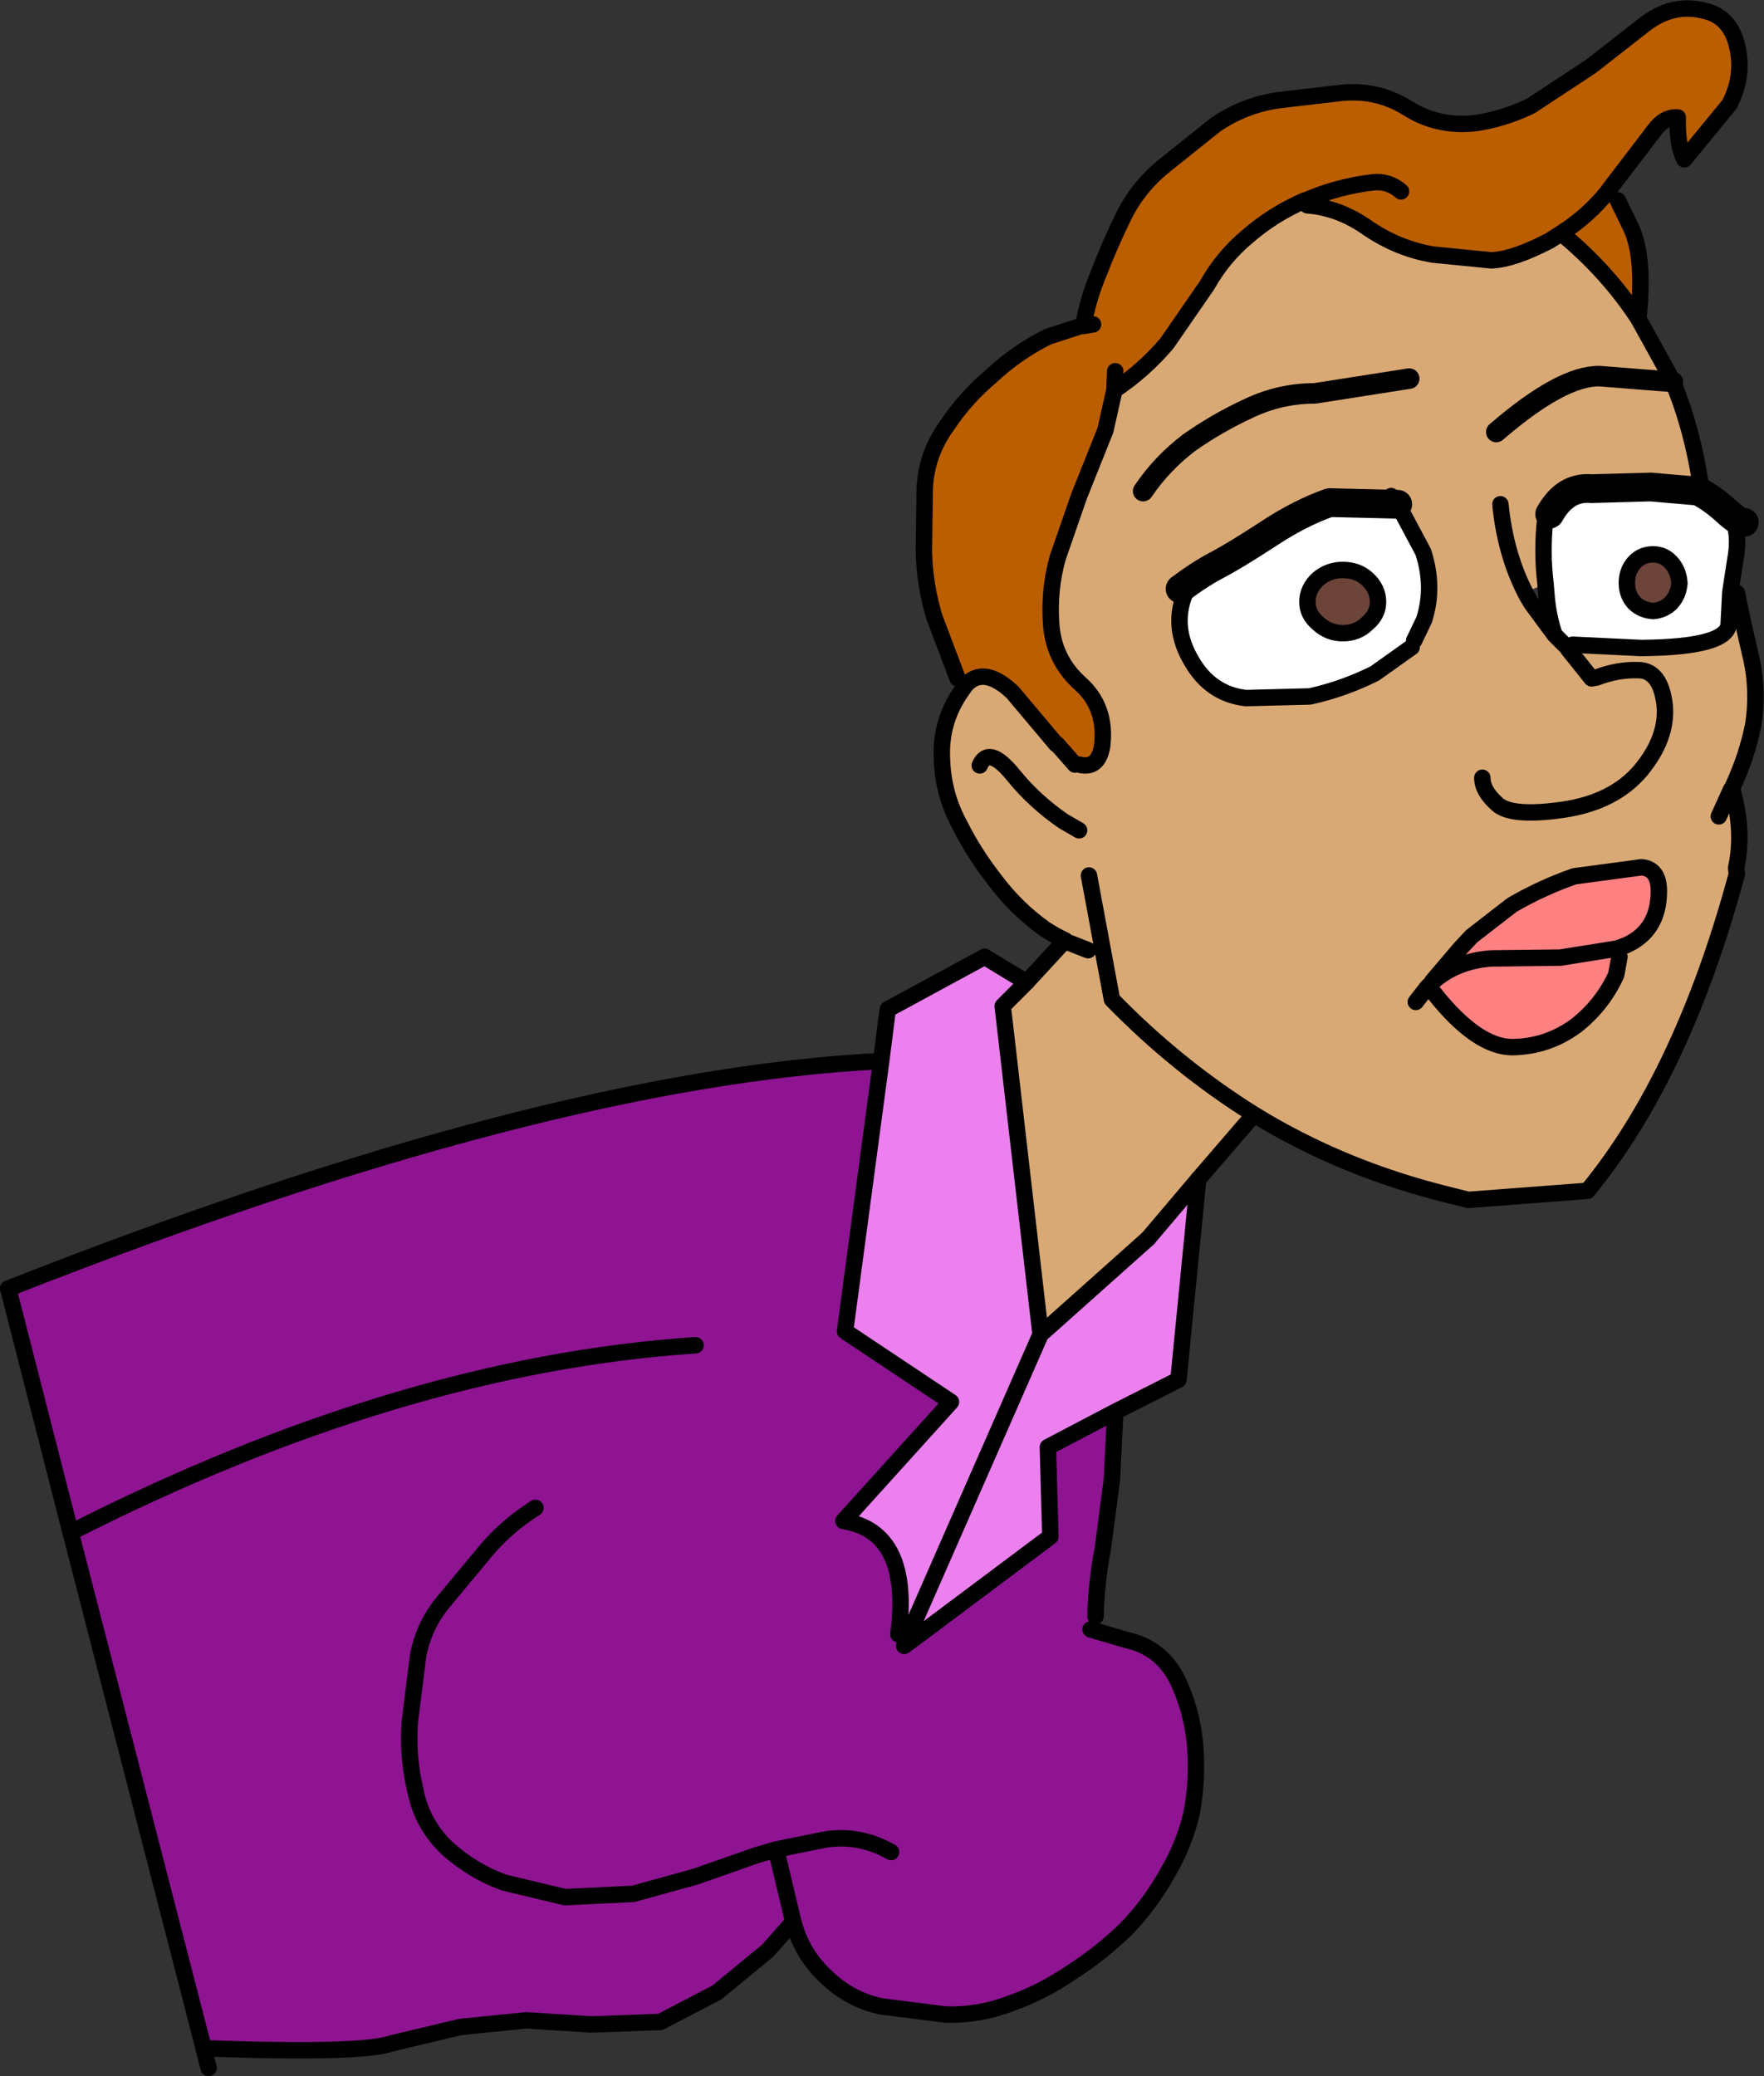 <?xml version="1.0" encoding="UTF-8" standalone="no"?>
<svg xmlns:xlink="http://www.w3.org/1999/xlink" height="126.4px" width="107.4px" xmlns="http://www.w3.org/2000/svg">
  <rect width="100%" height="100%" fill="#333333" stroke="none"/>
  <g transform="matrix(1.0, 0.0, 0.0, 1.0, 53.7, 63.2)">
    <path d="M44.2 -51.55 L44.8 -51.0 45.6 -49.35 Q46.45 -47.55 46.05 -43.8 44.15 -46.7 41.35 -49.0 43.0 -50.05 44.2 -51.55 43.0 -50.05 41.35 -49.0 L40.65 -48.55 Q38.45 -47.4 37.1 -47.35 L33.55 -47.7 Q31.45 -48.05 29.6 -49.3 27.85 -50.55 25.9 -50.7 L25.8 -51.0 Q27.75 -51.85 29.9 -52.1 30.85 -52.2 31.6 -51.55 30.85 -52.2 29.9 -52.1 27.75 -51.85 25.8 -51.0 L25.75 -51.0 Q23.8 -50.15 22.25 -48.8 20.75 -47.55 19.8 -45.85 L17.35 -42.3 Q15.95 -40.65 14.15 -39.45 L14.2 -40.6 14.15 -39.45 13.6 -37.0 12.0 -33.0 10.7 -29.25 Q10.15 -27.3 10.3 -25.2 10.45 -23.05 12.05 -21.6 13.7 -20.15 13.4 -17.75 13.15 -16.35 12.0 -16.65 L11.75 -16.65 10.65 -17.9 10.6 -17.9 7.95 -21.05 Q6.2 -22.7 5.1 -21.5 L4.6 -21.9 3.2 -25.6 Q2.6 -27.55 2.55 -29.6 L2.6 -33.45 Q2.7 -35.6 4.0 -37.35 5.1 -39.0 6.65 -40.3 8.2 -41.75 10.1 -42.7 L12.1 -43.35 12.25 -43.35 Q12.55 -45.05 13.25 -46.7 13.85 -48.25 14.6 -49.8 15.45 -51.65 17.05 -53.0 L20.3 -55.6 Q22.05 -56.8 24.15 -57.1 L28.0 -57.55 Q30.15 -57.75 31.95 -56.65 33.8 -55.45 36.1 -55.7 37.85 -55.95 39.5 -56.75 L43.15 -59.15 46.35 -61.65 Q48.1 -63.05 50.05 -62.55 51.45 -62.25 51.95 -60.8 52.6 -58.8 51.6 -56.85 L48.85 -53.5 Q48.4 -54.35 48.45 -56.05 47.65 -56.1 47.05 -55.3 L44.3 -51.7 44.2 -51.55 M12.85 -43.45 L12.25 -43.35 12.85 -43.45" fill="#bb5e00" fill-rule="evenodd" stroke="none"/>
    <path d="M46.05 -43.8 L48.15 -40.0 48.15 -39.95 Q49.35 -37.05 49.85 -33.65 L49.7 -33.3 46.8 -33.55 43.2 -33.45 Q41.6 -33.6 40.65 -31.9 L40.4 -31.8 Q40.15 -29.65 40.4 -27.65 L39.15 -27.15 39.25 -26.95 39.55 -26.45 40.95 -24.55 42.05 -23.95 46.2 -23.75 46.25 -23.75 Q51.55 -23.8 51.55 -25.25 L51.65 -27.15 52.05 -27.1 52.4 -25.4 52.95 -23.0 Q53.35 -21.1 53.05 -19.1 52.65 -17.1 51.75 -15.2 52.5 -12.6 52.0 -10.35 L52.05 -10.0 Q48.75 2.25 42.95 9.3 L35.7 9.85 34.5 9.55 Q28.0 7.95 22.65 4.65 L19.25 8.6 16.2 12.2 9.7 18.0 9.65 18.0 7.35 -1.95 8.8 -3.4 11.15 -5.95 Q10.5 -6.25 9.9 -6.65 8.15 -7.9 6.85 -9.65 5.6 -11.25 4.75 -12.95 3.7 -14.85 3.65 -17.05 3.55 -19.2 4.75 -21.0 L5.1 -21.5 Q6.2 -22.7 7.95 -21.05 L10.6 -17.9 10.65 -17.9 11.75 -16.65 12.0 -16.65 Q13.15 -16.35 13.4 -17.75 13.7 -20.15 12.05 -21.6 10.45 -23.05 10.3 -25.2 10.15 -27.3 10.7 -29.25 L12.0 -33.0 13.6 -37.0 14.15 -39.45 Q15.95 -40.65 17.35 -42.3 L19.8 -45.85 Q20.75 -47.55 22.25 -48.8 23.8 -50.15 25.75 -51.0 L25.8 -51.0 25.9 -50.7 Q27.85 -50.55 29.6 -49.3 31.45 -48.05 33.55 -47.7 L37.1 -47.35 Q38.45 -47.4 40.65 -48.55 L41.35 -49.0 Q44.15 -46.7 46.05 -43.8 M32.1 -40.15 L26.35 -39.25 Q24.25 -39.25 22.35 -38.35 20.4 -37.45 18.7 -36.25 17.05 -35.0 15.9 -33.3 17.05 -35.0 18.7 -36.25 20.4 -37.45 22.35 -38.35 24.25 -39.25 26.35 -39.25 L32.1 -40.15 M31.4 -32.5 L27.25 -32.6 Q25.4 -31.95 23.45 -30.65 21.45 -29.35 20.4 -28.8 19.35 -28.25 18.15 -27.35 L18.4 -26.95 Q17.65 -24.95 18.85 -22.95 20.0 -20.95 22.15 -20.7 L26.05 -20.8 Q28.1 -21.25 30.0 -22.2 L32.25 -23.8 32.4 -24.2 33.0 -25.45 Q33.65 -27.45 32.95 -29.6 L31.4 -32.5 31.0 -33.0 31.4 -32.5 M37.65 -32.5 Q37.95 -29.5 39.15 -27.15 37.95 -29.5 37.65 -32.5 M12.0 -12.65 L11.05 -13.2 Q9.3 -14.4 8.0 -16.0 6.5 -17.85 5.95 -16.6 6.5 -17.85 8.0 -16.0 9.3 -14.4 11.05 -13.2 L12.0 -12.65 M12.55 -5.35 L11.15 -5.9 11.15 -5.95 11.15 -5.9 12.55 -5.35 M32.5 -2.2 L33.2 -3.1 32.5 -2.2 M36.55 -15.85 Q36.55 -15.05 37.45 -14.25 38.3 -13.45 41.45 -13.9 44.55 -14.35 46.2 -16.3 47.85 -18.3 47.65 -20.3 47.4 -22.35 46.1 -22.4 44.8 -22.45 43.5 -21.95 L43.2 -21.9 41.8 -23.65 41.8 -23.7 40.95 -24.55 41.8 -23.7 41.8 -23.65 43.2 -21.9 43.5 -21.95 Q44.8 -22.45 46.1 -22.4 47.4 -22.35 47.65 -20.3 47.85 -18.3 46.2 -16.3 44.55 -14.35 41.45 -13.9 38.3 -13.45 37.45 -14.25 36.55 -15.05 36.55 -15.85 M12.6 -9.9 L14.0 -2.35 Q18.0 1.75 22.65 4.65 18.0 1.75 14.0 -2.35 L12.6 -9.9 M44.75 -5.45 L45.3 -5.65 Q47.3 -6.55 47.3 -8.95 47.3 -10.3 46.25 -10.4 L42.15 -9.85 Q40.15 -9.15 38.35 -8.1 L35.9 -6.2 35.2 -5.45 33.5 -3.45 33.5 -3.4 33.2 -3.1 33.6 -2.75 Q36.25 0.6 38.45 0.55 40.55 0.5 42.25 -0.75 43.85 -2.0 44.7 -3.85 L44.9 -4.95 44.75 -5.45 M48.15 -39.95 L43.7 -40.3 Q41.4 -40.35 37.4 -36.9 41.4 -40.35 43.7 -40.3 L48.15 -39.95 M50.95 -13.5 L51.7 -15.15 51.75 -15.2 51.7 -15.15 50.95 -13.5" fill="#d9a975" fill-rule="evenodd" stroke="none"/>
    <path d="M49.7 -33.3 Q50.65 -32.8 51.55 -31.95 52.3 -31.0 51.95 -29.1 L51.65 -27.15 51.55 -25.25 Q51.55 -23.8 46.25 -23.75 L46.2 -23.75 42.05 -23.95 40.95 -24.55 Q40.55 -25.7 40.45 -27.05 L40.4 -27.65 Q40.15 -29.65 40.4 -31.8 L40.65 -31.9 Q41.6 -33.6 43.2 -33.45 L46.8 -33.55 49.7 -33.3 M28.05 -28.5 Q27.2 -28.5 26.55 -27.95 25.9 -27.35 25.9 -26.55 25.9 -25.8 26.55 -25.25 27.2 -24.65 28.05 -24.65 28.95 -24.65 29.55 -25.25 30.2 -25.8 30.2 -26.55 30.2 -27.35 29.55 -27.95 28.95 -28.5 28.05 -28.5 M18.15 -27.35 Q19.35 -28.25 20.4 -28.8 21.45 -29.35 23.45 -30.65 25.4 -31.95 27.25 -32.6 L31.4 -32.5 32.95 -29.6 Q33.65 -27.45 33.0 -25.45 L32.4 -24.2 32.25 -23.8 30.0 -22.2 Q28.1 -21.25 26.05 -20.8 L22.15 -20.7 Q20.0 -20.95 18.85 -22.95 17.65 -24.95 18.4 -26.95 L18.15 -27.35 M46.95 -29.45 Q46.25 -29.45 45.8 -28.95 45.35 -28.45 45.35 -27.7 45.35 -27.0 45.8 -26.5 46.25 -26.05 46.95 -26.0 47.6 -26.05 48.05 -26.5 48.5 -27.0 48.55 -27.7 48.5 -28.45 48.05 -28.95 47.6 -29.45 46.95 -29.45" fill="#ffffff" fill-rule="evenodd" stroke="none"/>
    <path d="M28.05 -28.5 Q28.95 -28.5 29.55 -27.95 30.2 -27.35 30.2 -26.55 30.2 -25.8 29.55 -25.25 28.95 -24.65 28.05 -24.65 27.2 -24.65 26.55 -25.25 25.9 -25.8 25.9 -26.55 25.9 -27.35 26.55 -27.95 27.2 -28.5 28.05 -28.5 M46.95 -29.45 Q47.6 -29.45 48.05 -28.95 48.5 -28.45 48.55 -27.7 48.5 -27.0 48.05 -26.5 47.6 -26.05 46.95 -26.0 46.25 -26.05 45.8 -26.5 45.35 -27.0 45.35 -27.7 45.35 -28.45 45.8 -28.95 46.25 -29.45 46.95 -29.45" fill="#6c4439" fill-rule="evenodd" stroke="none"/>
    <path d="M33.2 -3.1 L33.5 -3.4 33.5 -3.45 35.2 -5.45 35.9 -6.2 38.35 -8.1 Q40.15 -9.15 42.15 -9.85 L46.25 -10.4 Q47.3 -10.3 47.3 -8.95 47.3 -6.55 45.3 -5.65 L44.75 -5.45 44.9 -4.95 44.7 -3.85 Q43.85 -2.0 42.25 -0.75 40.55 0.5 38.45 0.55 36.25 0.6 33.6 -2.75 L33.2 -3.1 M33.5 -3.4 Q34.95 -4.7 37.1 -4.85 L41.3 -4.9 44.75 -5.45 41.3 -4.9 37.1 -4.85 Q34.95 -4.7 33.5 -3.4" fill="#ff8080" fill-rule="evenodd" stroke="none"/>
    <path d="M-0.05 1.4 L0.35 -1.75 6.25 -4.95 8.8 -3.4 7.35 -1.95 9.65 18.0 9.65 18.05 1.55 36.5 9.65 18.05 9.7 18.0 16.2 12.2 19.25 8.6 18.05 20.8 14.2 22.75 10.1 24.9 10.25 30.35 1.7 36.75 1.55 36.5 1.0 36.3 Q1.8 30.05 -2.35 29.4 L4.2 22.15 -2.25 17.85 -0.05 1.4" fill="#eb80ee" fill-rule="evenodd" stroke="none"/>
    <path d="M-0.05 1.4 L-2.25 17.85 4.2 22.15 -2.35 29.4 Q1.8 30.05 1.0 36.3 L1.55 36.5 1.35 37.0 1.7 36.75 10.25 30.35 10.1 24.9 14.2 22.75 14.0 26.85 13.45 31.05 Q13.05 33.1 13.0 35.2 L12.7 36.0 14.9 36.65 Q17.0 37.1 18.0 39.1 18.85 40.9 19.05 42.9 19.25 45.1 18.85 47.2 18.4 49.1 17.4 50.8 16.35 52.7 14.85 54.25 13.3 55.75 11.5 56.9 9.75 58.1 7.75 58.8 5.9 59.5 3.9 59.45 L-0.05 58.95 Q-1.95 58.55 -3.4 57.15 -4.9 55.75 -5.4 53.8 L-6.95 55.55 -10.05 58.1 -13.5 59.9 -17.7 60.05 -21.65 59.8 -25.65 60.2 -29.85 61.2 Q-31.65 61.85 -41.3 61.5 L-49.4 30.1 -53.2 15.25 Q-20.6 2.4 -0.05 1.4 M0.55 49.55 Q-1.4 48.45 -3.5 48.8 L-6.45 49.4 -7.65 49.75 -11.35 51.05 -15.15 52.1 -19.3 52.3 -23.05 51.4 Q-24.95 50.7 -26.5 49.3 -28.0 47.85 -28.4 45.85 -28.9 43.8 -28.75 41.65 L-28.25 37.65 Q-27.9 35.7 -26.6 34.2 L-24.15 31.25 Q-22.85 29.7 -21.1 28.6 -22.85 29.7 -24.15 31.25 L-26.6 34.2 Q-27.9 35.7 -28.25 37.65 L-28.75 41.65 Q-28.9 43.8 -28.4 45.85 -28.0 47.85 -26.5 49.3 -24.95 50.7 -23.05 51.4 L-19.3 52.3 -15.15 52.1 -11.35 51.05 -7.65 49.75 -6.45 49.4 -3.5 48.8 Q-1.4 48.45 0.55 49.55 M-6.45 49.4 L-5.45 53.6 -5.4 53.8 -5.45 53.6 -6.45 49.4 M-11.35 18.7 Q-29.35 19.9 -49.4 30.1 -29.35 19.9 -11.35 18.7" fill="#8e1492" fill-rule="evenodd" stroke="none"/>
    <path d="M44.8 -51.0 L45.6 -49.35 Q46.45 -47.55 46.05 -43.8 L48.15 -40.0 48.15 -39.95 Q49.35 -37.05 49.85 -33.65 M4.6 -21.9 L3.2 -25.6 Q2.6 -27.55 2.55 -29.6 L2.6 -33.45 Q2.7 -35.6 4.0 -37.35 5.1 -39.0 6.65 -40.3 8.2 -41.75 10.1 -42.7 L12.1 -43.35 12.25 -43.35 Q12.55 -45.05 13.25 -46.7 13.85 -48.25 14.6 -49.8 15.45 -51.65 17.05 -53.0 L20.3 -55.6 Q22.05 -56.8 24.15 -57.1 L28.0 -57.55 Q30.15 -57.75 31.95 -56.65 33.8 -55.45 36.1 -55.7 37.85 -55.95 39.5 -56.75 L43.15 -59.15 46.35 -61.65 Q48.1 -63.05 50.05 -62.55 51.45 -62.25 51.95 -60.8 52.6 -58.8 51.6 -56.85 L48.85 -53.5 Q48.4 -54.35 48.45 -56.05 47.65 -56.1 47.05 -55.3 L44.3 -51.7 44.2 -51.55 Q43.0 -50.05 41.35 -49.0 44.15 -46.7 46.05 -43.8 M25.8 -51.0 Q27.75 -51.85 29.9 -52.1 30.85 -52.2 31.6 -51.55 M14.15 -39.45 Q15.95 -40.65 17.35 -42.3 L19.8 -45.85 Q20.75 -47.55 22.25 -48.8 23.8 -50.15 25.75 -51.0 L25.8 -51.0 M25.9 -50.7 Q27.85 -50.55 29.6 -49.3 31.45 -48.05 33.55 -47.7 L37.1 -47.35 Q38.45 -47.4 40.65 -48.55 L41.35 -49.0 M28.05 -28.5 Q28.95 -28.5 29.55 -27.95 30.2 -27.35 30.2 -26.55 30.2 -25.8 29.55 -25.25 28.95 -24.65 28.05 -24.65 27.2 -24.65 26.55 -25.25 25.9 -25.8 25.9 -26.55 25.9 -27.35 26.55 -27.95 27.2 -28.5 28.05 -28.5 M31.4 -32.5 L31.0 -33.0 M31.4 -32.5 L32.95 -29.6 Q33.65 -27.45 33.0 -25.45 L32.4 -24.2 M32.25 -23.8 L30.0 -22.2 Q28.1 -21.25 26.05 -20.8 L22.15 -20.7 Q20.0 -20.95 18.85 -22.95 17.65 -24.95 18.4 -26.95 M40.4 -27.65 Q40.15 -29.65 40.4 -31.8 M40.4 -27.65 L40.45 -27.05 Q40.55 -25.7 40.95 -24.55 L39.55 -26.45 39.25 -26.95 39.15 -27.15 Q37.95 -29.5 37.65 -32.5 M42.05 -23.95 L46.2 -23.75 46.25 -23.75 Q51.55 -23.8 51.55 -25.25 L51.65 -27.15 51.95 -29.1 Q52.3 -31.0 51.55 -31.95 M12.25 -43.35 L12.85 -43.45 M14.2 -40.6 L14.15 -39.45 13.6 -37.0 12.0 -33.0 10.7 -29.25 Q10.15 -27.3 10.3 -25.2 10.45 -23.05 12.05 -21.6 13.7 -20.15 13.4 -17.75 13.15 -16.35 12.0 -16.65 M11.75 -16.65 L10.65 -17.9 10.6 -17.9 7.95 -21.05 Q6.2 -22.7 5.1 -21.5 L4.75 -21.0 Q3.55 -19.2 3.65 -17.05 3.7 -14.85 4.75 -12.95 5.6 -11.25 6.85 -9.65 8.15 -7.9 9.9 -6.65 10.5 -6.25 11.15 -5.95 L11.15 -5.9 12.55 -5.35 M5.95 -16.6 Q6.5 -17.85 8.0 -16.0 9.3 -14.4 11.05 -13.2 L12.0 -12.65 M9.65 18.05 L9.65 18.0 7.35 -1.95 8.8 -3.4 11.15 -5.95 M22.65 4.65 Q18.0 1.75 14.0 -2.35 L12.6 -9.9 M40.95 -24.55 L41.8 -23.7 41.8 -23.65 43.2 -21.9 43.5 -21.95 Q44.8 -22.45 46.1 -22.4 47.4 -22.35 47.65 -20.3 47.85 -18.3 46.2 -16.3 44.55 -14.35 41.45 -13.9 38.3 -13.45 37.45 -14.25 36.55 -15.05 36.55 -15.85 M33.2 -3.1 L32.5 -2.2 M33.2 -3.1 L33.5 -3.4 33.5 -3.45 35.2 -5.45 35.9 -6.2 38.35 -8.1 Q40.15 -9.15 42.15 -9.85 L46.25 -10.4 Q47.3 -10.3 47.3 -8.95 47.3 -6.55 45.3 -5.65 L44.75 -5.45 41.3 -4.9 37.1 -4.85 Q34.95 -4.7 33.5 -3.4 M44.9 -4.95 L44.7 -3.85 Q43.85 -2.0 42.25 -0.75 40.55 0.5 38.45 0.55 36.25 0.6 33.6 -2.75 M46.95 -29.45 Q47.6 -29.45 48.05 -28.95 48.5 -28.45 48.55 -27.7 48.5 -27.0 48.05 -26.5 47.6 -26.05 46.95 -26.0 46.25 -26.05 45.8 -26.5 45.35 -27.0 45.35 -27.7 45.35 -28.45 45.8 -28.95 46.25 -29.45 46.95 -29.45 M52.05 -27.1 L52.4 -25.4 52.95 -23.0 Q53.35 -21.1 53.05 -19.1 52.65 -17.1 51.75 -15.2 52.5 -12.6 52.0 -10.35 L52.05 -10.0 Q48.75 2.25 42.95 9.3 L35.7 9.85 34.5 9.55 Q28.0 7.95 22.65 4.65 L19.25 8.6 16.2 12.2 M-41.3 61.5 L-41.0 62.7 M51.75 -15.2 L51.7 -15.15 50.95 -13.5 M-53.2 15.25 L-49.4 30.1 -41.3 61.5" fill="none" stroke="#000000" stroke-linecap="round" stroke-linejoin="round" stroke-width="1.0"/>
    <path d="M49.7 -33.3 Q50.65 -32.8 51.55 -31.95 52.25 -31.35 52.5 -31.4 M18.15 -27.35 Q19.35 -28.25 20.4 -28.8 21.45 -29.35 23.45 -30.65 25.4 -31.95 27.25 -32.6 L31.4 -32.5 M40.65 -31.9 Q41.6 -33.6 43.2 -33.45 L46.8 -33.55 49.7 -33.3" fill="none" stroke="#000000" stroke-linecap="round" stroke-linejoin="round" stroke-width="1.75"/>
    <path d="M8.8 -3.4 L6.25 -4.95 0.35 -1.75 -0.05 1.4 -2.25 17.85 4.2 22.15 -2.35 29.4 Q1.8 30.05 1.0 36.3 M1.55 36.5 L9.65 18.05 9.7 18.0 16.2 12.2 M19.25 8.6 L18.05 20.8 14.2 22.75 14.0 26.85 13.45 31.05 Q13.05 33.1 13.0 35.2 M12.7 36.0 L14.9 36.65 Q17.0 37.1 18.0 39.1 18.85 40.9 19.05 42.9 19.25 45.1 18.85 47.2 18.4 49.1 17.4 50.8 16.35 52.7 14.85 54.25 13.3 55.75 11.5 56.9 9.75 58.1 7.75 58.8 5.9 59.5 3.9 59.45 L-0.05 58.95 Q-1.95 58.55 -3.4 57.15 -4.9 55.75 -5.4 53.8 L-6.95 55.55 -10.05 58.1 -13.5 59.9 -17.7 60.05 -21.65 59.8 -25.65 60.2 -29.85 61.2 Q-31.65 61.85 -41.3 61.5 M1.7 36.75 L10.25 30.35 10.1 24.9 14.2 22.75 M1.7 36.75 L1.35 37.0 1.55 36.5 M-21.1 28.6 Q-22.85 29.7 -24.15 31.25 L-26.6 34.2 Q-27.9 35.7 -28.25 37.65 L-28.75 41.65 Q-28.9 43.8 -28.4 45.85 -28.0 47.85 -26.5 49.3 -24.95 50.7 -23.05 51.4 L-19.3 52.3 -15.15 52.1 -11.35 51.05 -7.65 49.75 -6.45 49.4 -3.5 48.8 Q-1.4 48.45 0.55 49.55 M-49.4 30.1 Q-29.35 19.9 -11.35 18.7 M-5.4 53.8 L-5.45 53.6 -6.45 49.4 M-0.05 1.4 Q-20.6 2.4 -53.2 15.25" fill="none" stroke="#000000" stroke-linecap="round" stroke-linejoin="round" stroke-width="1.0"/>
    <path d="M15.9 -33.3 Q17.05 -35.0 18.7 -36.25 20.4 -37.45 22.35 -38.35 24.25 -39.25 26.35 -39.25 L32.1 -40.15 M37.4 -36.9 Q41.4 -40.35 43.7 -40.3 L48.15 -39.95" fill="none" stroke="#000000" stroke-linecap="round" stroke-linejoin="round" stroke-width="1.25"/>
  </g>
</svg>
